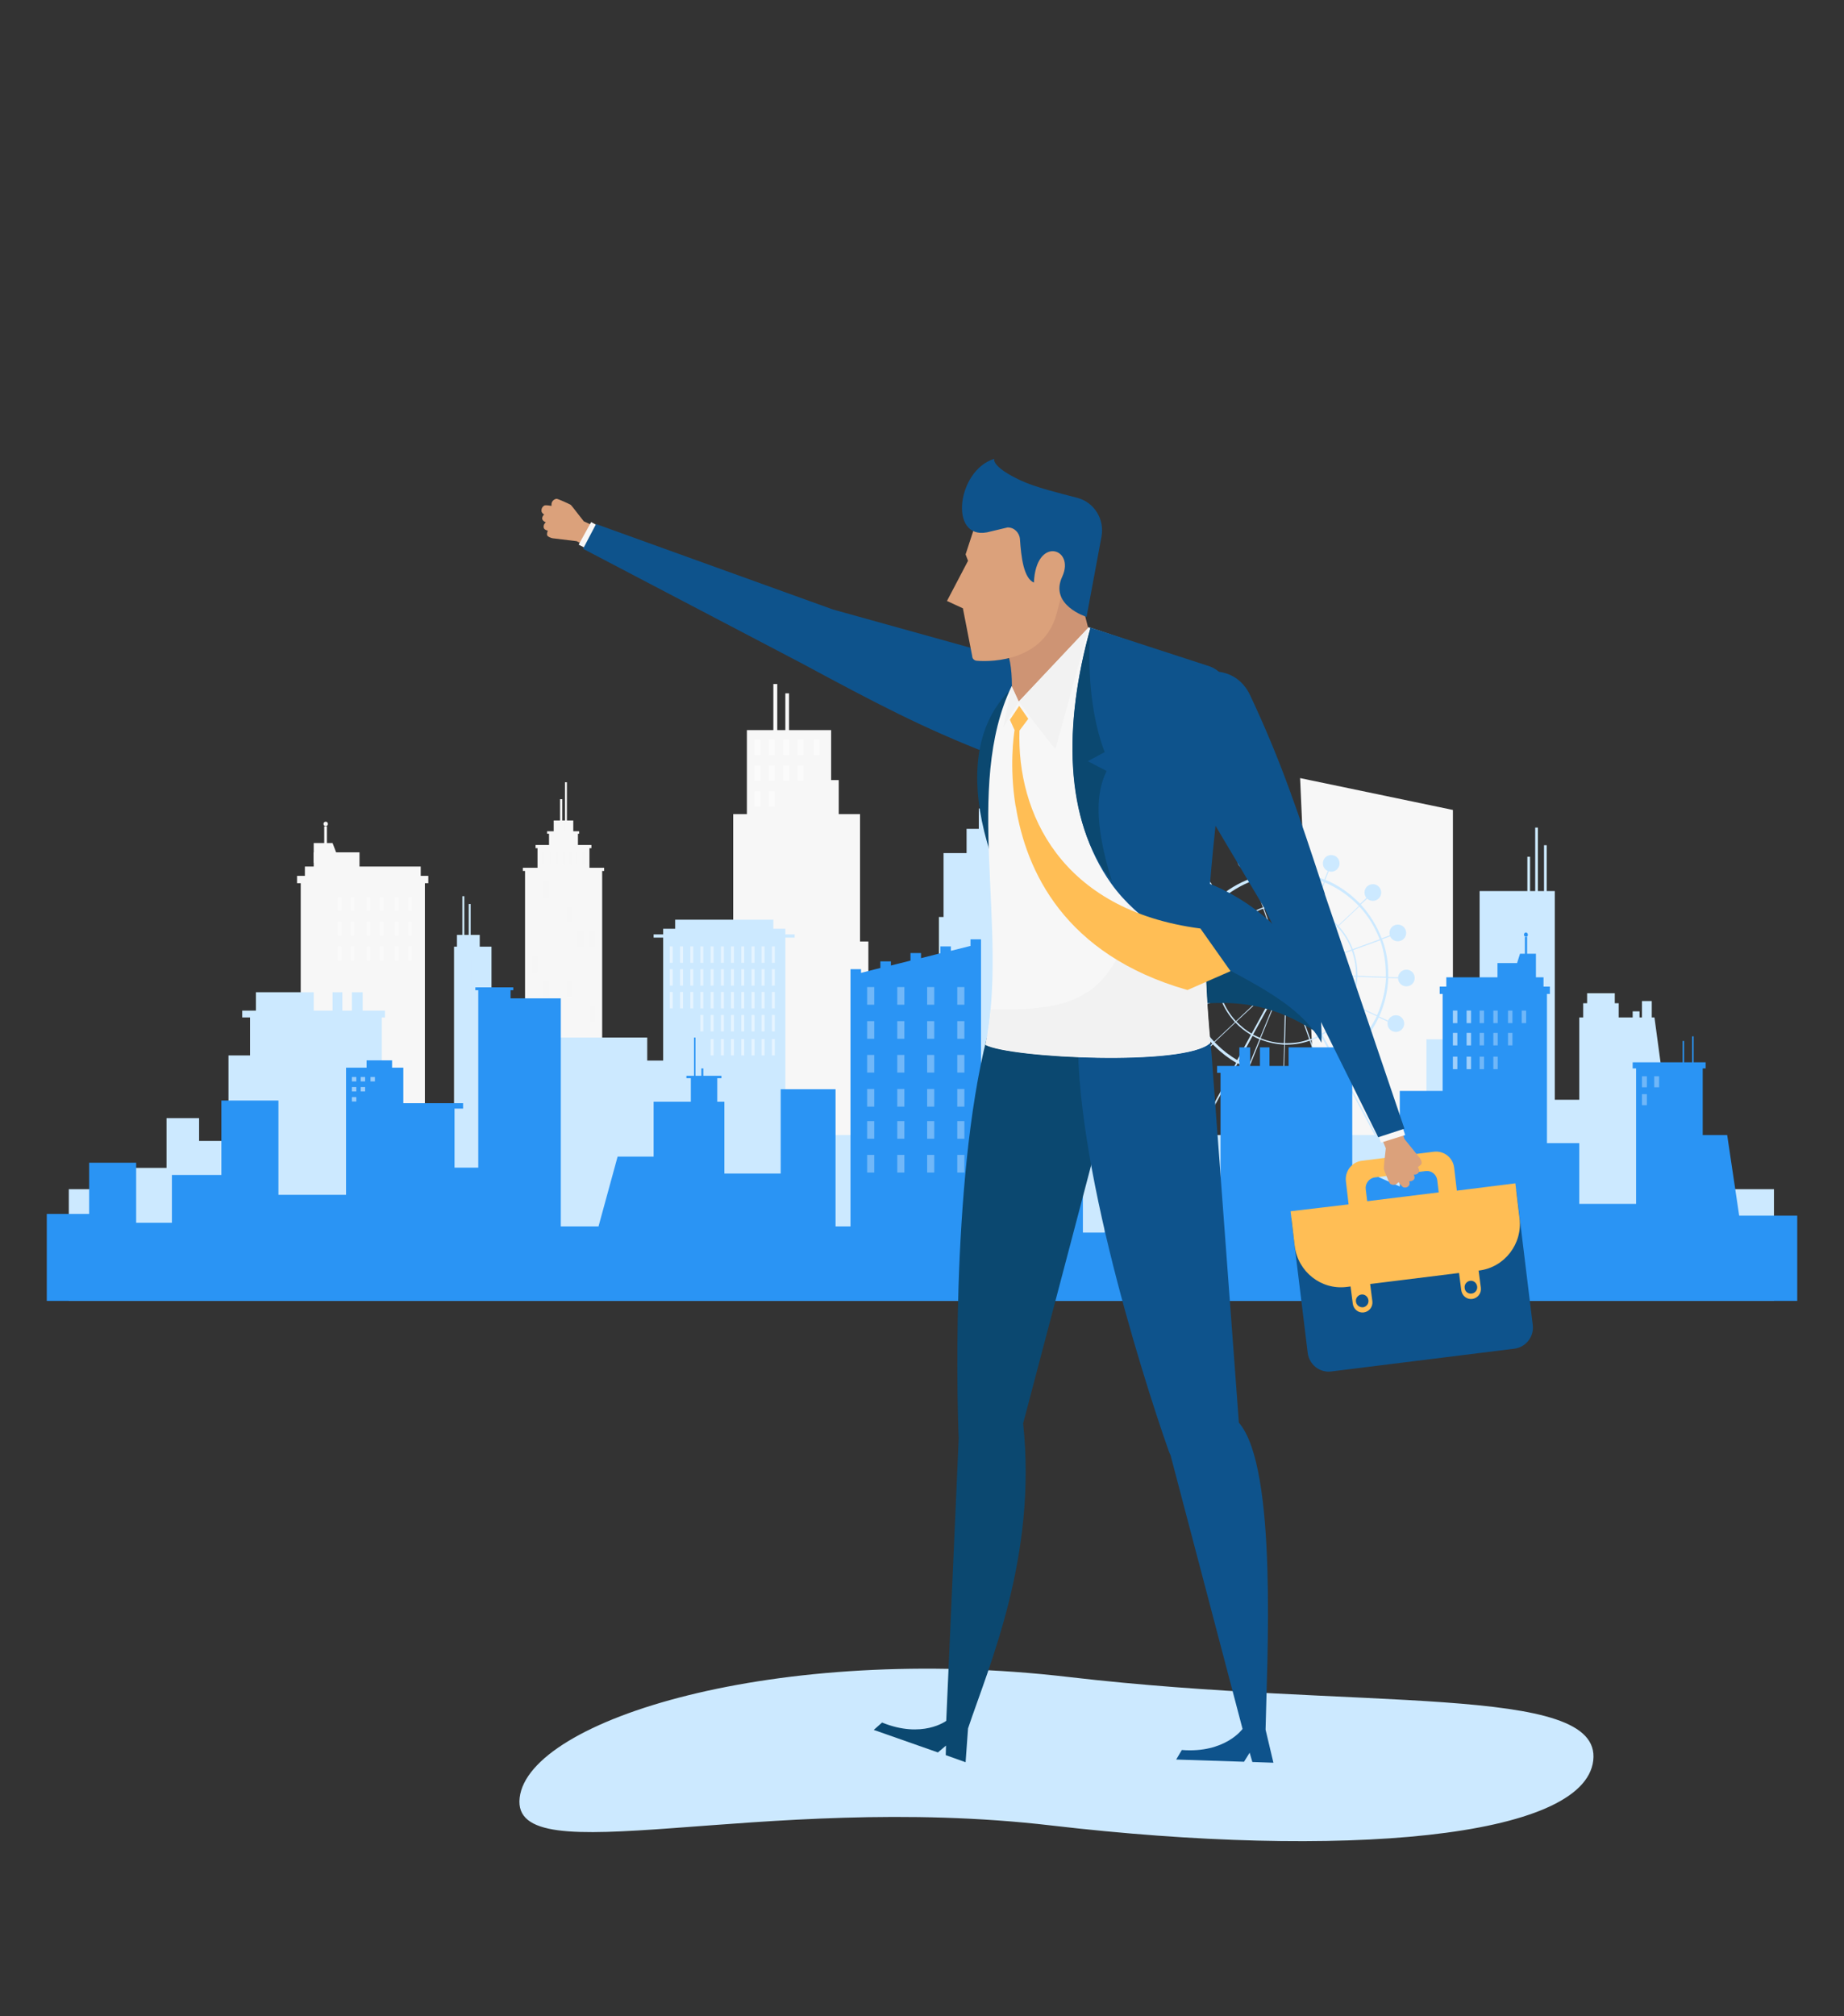 <svg xmlns="http://www.w3.org/2000/svg" enable-background="new 0 0 753 823" viewBox="0 0 753 823" id="leader"><rect x="0" y="0" width="753" height="823" fill="#333333" stroke="none"/><path fill="#cce9ff" d="M650.6 718.6c-3.7 31.8-102.5 40.4-221.4 26.5-119-13.9-220.7 20.6-217-11.3s105.1-63.2 224.1-49.3 218 2.3 214.3 34.1z"></path><path fill="#f7f7f7" d="M214.4 354.5h31.5v125.6h-31.5z"></path><path fill="#f7f7f7" d="M219.5 345.5h21.2v52.8h-21.2z"></path><path fill="#f7f7f7" d="M224.2 339.8H236v29.3h-11.8z"></path><path fill="#f7f7f7" d="M234.1 354.9h-8v-20h8z"></path><path fill="#f7f7f7" d="M229.6 346.2h-.9v-20H229.6zM231.5 339.3h-.8v-20h.8zM213.5 354.2h33.2v1.3h-33.2z"></path><path fill="#f7f7f7" d="M218.7 344.9h22.8v1.3h-22.8zM223.4 339.3h13.1v1h-13.1z"></path><path fill="#f7f7f7" d="M221.5 347.7h1v5.5h-1zM224.2 347.7h1v5.5h-1zM226.9 347.7h1v5.5h-1zM229.7 347.7h1v5.5h-1zM232.4 347.7h1v5.5h-1zM235.1 347.7h1v5.5h-1zM237.9 347.7h1v5.5h-1z" opacity=".29"></path><path fill="#f7f7f7" d="M217.1 359.6h2.4v6.6h-2.4z"></path><path fill="#f7f7f7" d="M221.8 359.6h2.4v6.6h-2.4z" opacity=".29"></path><path fill="#f7f7f7" d="M226.6 359.6h2.4v6.6h-2.4zM231.3 359.6h2.4v6.6h-2.4zM236 359.6h2.4v6.6H236zM240.7 359.6h2.4v6.6h-2.4zM217.1 369.8h2.4v6.6h-2.4zM221.8 369.8h2.4v6.6h-2.4zM226.6 369.8h2.4v6.6h-2.4z"></path><path fill="#f7f7f7" d="M231.3 369.8h2.4v6.6h-2.4z" opacity=".29"></path><path fill="#f7f7f7" d="M236 369.8h2.4v6.6H236zM240.7 369.8h2.4v6.6h-2.4zM217.1 380h2.4v6.6h-2.4zM221.8 380h2.4v6.6h-2.4zM226.6 380h2.4v6.6h-2.4zM231.3 380h2.4v6.6h-2.4z"></path><path fill="#f7f7f7" d="M236 380h2.4v6.6H236zM240.7 380h2.4v6.6h-2.4zM217.1 390.2h2.4v6.6h-2.4z" opacity=".29"></path><path fill="#f7f7f7" d="M221.8 390.2h2.4v6.6h-2.4zM226.6 390.2h2.4v6.6h-2.4zM231.3 390.2h2.4v6.6h-2.4zM236 390.2h2.4v6.6H236zM240.7 390.2h2.4v6.6h-2.4zM217.1 400.4h2.4v6.6h-2.4z"></path><path fill="#f7f7f7" d="M221.8 400.4h2.4v6.6h-2.4z" opacity=".29"></path><path fill="#f7f7f7" d="M226.6 400.4h2.4v6.6h-2.4z"></path><path fill="#f7f7f7" d="M231.3 400.4h2.4v6.6h-2.4z" opacity=".29"></path><path fill="#f7f7f7" d="M236 400.4h2.4v6.6H236zM240.7 400.4h2.4v6.6h-2.4zM217.1 410.7h2.4v6.6h-2.4zM221.8 410.7h2.4v6.6h-2.4zM226.6 410.7h2.4v6.6h-2.4zM231.3 410.7h2.4v6.6h-2.4zM236 410.7h2.4v6.6H236z"></path><path fill="#f7f7f7" d="M240.7 410.7h2.4v6.6h-2.4z" opacity=".29"></path><path fill="#f7f7f7" d="M217.1 420.9h2.4v6.6h-2.4z"></path><path fill="#f7f7f7" d="M221.8 420.9h2.4v6.6h-2.4zM226.6 420.9h2.4v6.6h-2.4z" opacity=".29"></path><path fill="#f7f7f7" d="M231.3 420.9h2.4v6.6h-2.4zM236 420.9h2.4v6.6H236zM240.7 420.9h2.4v6.6h-2.4zM217.1 431.1h2.4v6.6h-2.4zM221.8 431.1h2.4v6.6h-2.4zM226.6 431.1h2.4v6.6h-2.4zM231.3 431.1h2.4v6.6h-2.4z"></path><path fill="#f7f7f7" d="M236 431.1h2.4v6.6H236z" opacity=".29"></path><path fill="#f7f7f7" d="M240.7 431.1h2.4v6.6h-2.4zM217.1 441.3h2.4v6.6h-2.4z"></path><path fill="#f7f7f7" d="M221.8 441.3h2.4v6.6h-2.4z" opacity=".29"></path><path fill="#f7f7f7" d="M226.6 441.3h2.4v6.6h-2.4zM231.3 441.3h2.4v6.6h-2.4zM236 441.3h2.4v6.6H236zM240.7 441.3h2.4v6.6h-2.4zM217.1 451.6h2.4v6.6h-2.4zM221.8 451.6h2.4v6.6h-2.4zM226.6 451.6h2.4v6.6h-2.4z"></path><path fill="#f7f7f7" d="M231.3 451.6h2.4v6.6h-2.4z" opacity=".29"></path><path fill="#f7f7f7" d="M236 451.6h2.4v6.6H236z"></path><path fill="#f7f7f7" d="M240.7 451.6h2.4v6.6h-2.4zM217.1 461.8h2.4v6.6h-2.4z" opacity=".29"></path><path fill="#f7f7f7" d="M221.8 461.8h2.4v6.6h-2.4z"></path><path fill="#f7f7f7" d="M226.6 461.8h2.4v6.6h-2.4z" opacity=".29"></path><path fill="#f7f7f7" d="M231.3 461.8h2.4v6.6h-2.4zM236 461.8h2.4v6.6H236zM240.7 461.8h2.4v6.6h-2.4zM122.8 359.3h50.7v105.8h-50.7z"></path><path fill="#f7f7f7" d="M121.3 357.5h53.6v3h-53.6z"></path><path fill="#f7f7f7" d="M124.5 353.7h47.3v14.2h-47.3z"></path><path fill="#f7f7f7" d="M128.1 347.9h18.7v15.5h-18.7z"></path><path fill="#f7f7f7" d="M138.9 352.2h-10.8v-8.1h7.7z"></path><path fill="#f7f7f7" d="M132.4 337.3h1.1v18.2h-1.1z"></path><circle cx="133" cy="336.3" r=".9" fill="#f7f7f7"></circle><path fill="#f7f7f7" d="M593.3 473.1h-55.5l-6.9-155.5 62.4 13zM351.2 384.3v-52h-8.7v-13.9h-3.1V298h-17.2v-15h-1.5v15h-3.3v-18.8h-1.6V298H305v34.3h-5.6v52h-4.8V479h60v-94.7z"></path><path fill="#8caaa7" d="M442.2 483.1h-29.3l11.4-58.8h17.9z"></path><path fill="#cce9ff" d="M28.1 485.4h696.3V531H28.1zM418.2 374.3v-26.1h-9.5v-9.9h-5V330h-1.8v-14.3h-.4V330h-1.8v8.3h-5v9.9h-9.4v26.1h-1.9v47.3h-14.6v53.9H420V374.3zM472.4 404.2h-45.7v.9h2.1v77.1h41.5v-77.1h2.1z"></path><path fill="#cce9ff" d="M223.8 423.5h40.5v64.3h-40.5zM148.1 456.4h69.6v31.3h-69.6z"></path><path fill="#cce9ff" d="M185.4 386.4h15.3v77h-15.3z"></path><path fill="#cce9ff" d="M188.8 365.8h.8v41.9h-.8zM191.4 369h.8v41.9h-.8z"></path><path fill="#cce9ff" d="M186.6 381.6h9.3v10.3h-9.3zM215 435h26.6v52.8H215zM270.8 379.1h49.9v108.6h-49.9z"></path><path fill="#cce9ff" d="M275.7 375.4h40.1v18.1h-40.1z"></path><path fill="#cce9ff" d="M266.9 381.4h57.6v1.3h-57.6zM261.8 432.9h23.5v54.9h-23.5zM93.3 430.8h27v56.9h-27z"></path><path fill="#cce9ff" d="M102.1 415.3h53.8v72.4h-53.8zM98.9 412.5h58.3v2.8H98.9z"></path><path fill="#cce9ff" d="M104.5 405h23.6v14.7h-23.6zM135.8 405h4v8.9h-4zM143.7 405h4.4v8.9h-4.4zM78.7 465.7h28.2v22H78.7z"></path><path fill="#cce9ff" d="M68 456.4h13.3v31.3H68z"></path><path fill="#cce9ff" d="M51.9 476.7h22.8v11H51.9zM315.8 463.3h281v24.4h-281z"></path><path fill="#cce9ff" d="M574.3 395.8c-1.8 0-3.2 1.4-3.4 3.1l-4-.1v-1.2c0-4.9-.8-9.7-2.5-14.2l3.3-1.2c.5 1.2 1.7 2 3.1 2 1.9 0 3.4-1.5 3.4-3.4s-1.5-3.4-3.4-3.4-3.4 1.5-3.4 3.4c0 .3.1.7.1 1l-3.3 1.2c-1.9-5-4.8-9.7-8.5-13.8l2.6-2.4c.6.6 1.4.9 2.3.9 1.9 0 3.4-1.5 3.4-3.4s-1.5-3.4-3.4-3.4-3.4 1.5-3.4 3.4c0 .8.3 1.6.8 2.2l-2.6 2.4c-.3-.3-.5-.6-.8-.8-3.9-3.9-8.5-7-13.4-9l1.4-3.5c.3.1.7.2 1 .2 1.9 0 3.4-1.5 3.4-3.4s-1.5-3.4-3.4-3.4-3.4 1.5-3.4 3.4c0 1.4.8 2.6 2 3.1l-1.4 3.5c-4.4-1.8-9.2-2.8-14.1-3l.2-4.7h.1c1.9 0 3.4-1.5 3.4-3.4s-1.5-3.4-3.4-3.4-3.4 1.5-3.4 3.4c0 1.7 1.3 3.1 2.9 3.3l-.2 4.8h-1.2c-4.7 0-9.3.8-13.7 2.3l-1.4-3.9c1.2-.5 2.1-1.7 2.1-3.1 0-1.9-1.5-3.4-3.4-3.4s-3.4 1.5-3.4 3.4 1.5 3.4 3.4 3.4c.3 0 .6 0 .9-.1l1.4 3.9c-5.3 1.9-10.1 4.8-14.3 8.7l-2.5-2.6c.6-.6.9-1.4.9-2.3 0-1.9-1.5-3.4-3.4-3.4s-3.4 1.5-3.4 3.4 1.5 3.4 3.4 3.4c.8 0 1.6-.3 2.2-.8l2.5 2.6c-.3.3-.6.5-.8.8-3.5 3.5-6.3 7.5-8.3 11.8l-3.1-1.4c.1-.3.2-.7.2-1.1 0-1.9-1.5-3.4-3.4-3.4s-3.4 1.5-3.4 3.4 1.5 3.4 3.4 3.4c1.4 0 2.5-.8 3.1-2l3.1 1.4c-2.2 4.9-3.5 10.2-3.7 15.7l-4-.1c0-1.8-1.5-3.3-3.4-3.3s-3.4 1.5-3.4 3.4 1.5 3.4 3.4 3.4c1.8 0 3.2-1.4 3.4-3.1l4 .1v1.2c0 4.9.8 9.7 2.5 14.2l-3 1.1c-.5-1.2-1.7-2-3.1-2-1.9 0-3.4 1.5-3.4 3.4s1.5 3.4 3.4 3.4 3.4-1.5 3.4-3.4c0-.3-.1-.7-.1-1l3.3-1.2c1.9 5 4.8 9.7 8.5 13.8l-2.6 2.4c-.6-.6-1.4-.9-2.3-.9-1.9 0-3.4 1.5-3.4 3.4s1.5 3.4 3.4 3.4 3.4-1.5 3.4-3.4c0-.8-.3-1.6-.8-2.2l2.6-2.4c.3.3.5.6.8.8 2.6 2.6 5.6 4.9 8.7 6.7l-20.4 37.5h-3.7v1.1h-1.8v2.1h93v-2.1h-1.8v-1.1h-3.7L546 433.8c2.7-1.6 5.3-3.4 7.6-5.6l3.3 3.5c-.7.6-1.2 1.5-1.2 2.5 0 1.9 1.5 3.4 3.4 3.4s3.4-1.5 3.4-3.4-1.5-3.4-3.4-3.4c-.7 0-1.4.2-1.9.6l-3.3-3.5c.3-.3.6-.5.8-.8 3.5-3.5 6.3-7.5 8.3-11.8l3.7 1.7c-.1.3-.1.5-.1.8 0 1.9 1.5 3.4 3.4 3.4s3.4-1.5 3.4-3.4-1.5-3.4-3.4-3.4c-1.4 0-2.7.9-3.2 2.2l-3.6-1.7c2.2-4.9 3.5-10.2 3.7-15.7l4 .1c0 1.8 1.5 3.3 3.4 3.3s3.4-1.5 3.4-3.4-1.5-3.4-3.4-3.4zm-8.4 1.8v1.1l-11.6-.4v-.7c0-3.4-.6-6.7-1.7-9.8l11-4c1.5 4.3 2.3 9 2.3 13.8zm-12.2.7-26-.8c0-.2 0-.3-.1-.5l24.4-9c1.1 3 1.7 6.2 1.7 9.6v.7zm-56.5-1.4 26 .8c0 .2 0 .3.1.5l-24.4 9c-1.1-3-1.7-6.2-1.7-9.6v-.7zm30-.7 19-17.8c2.5 2.7 4.4 5.8 5.7 9.2l-24.4 9c-.1-.1-.2-.3-.3-.4zm-.2-.3c-.1-.1-.3-.2-.5-.3l9.9-24c3.6 1.5 6.9 3.8 9.6 6.6l-19 17.7zm-.9-.5c-.1 0-.3-.1-.4-.1l.8-26c3.3.1 6.5.8 9.5 2l-9.9 24.1zm-.8-.1c-.2 0-.3 0-.5.1l-8.6-24.5c2.9-1 6-1.5 9.2-1.5h.7l-.8 25.9zm-.8.2c-.2.1-.3.2-.5.3l-17.8-19c2.8-2.5 6-4.6 9.6-5.9l8.7 24.6zm-.8.6c-.1.1-.2.3-.3.4l-23.6-10.9c1.5-3.2 3.6-6.1 6.1-8.5l17.8 19zm-.4.7c-.1.2-.1.3-.1.5l-26-.8c.1-3.8 1-7.3 2.5-10.6l23.6 10.9zm.1 1.7c.1.1.1.3.2.4l-.2.3-18.7 17.6c-2.5-2.7-4.4-5.8-5.7-9.2l24.4-9.1zm-.5 1.7-11.8 21.7c-2.3-1.3-4.3-3-6.2-4.9l18-16.8zm1.3-.7c.1.1.2.1.2.1l-9.9 24c-1-.4-1.9-.9-2.8-1.3l12.5-22.8zm.5.2c.1 0 .3.1.4.1l-.8 26c-3.3-.1-6.5-.8-9.5-2l9.9-24.1zm.7 26.1h-.7l.8-26c.2 0 .3 0 .5-.1l8.6 24.5c-2.8 1.1-5.9 1.6-9.2 1.6zm1-26.1c.1-.1.2-.1.4-.2l12.4 22.8c-1.3.7-2.7 1.4-4.1 1.9l-8.7-24.5zm2 1.4 16.2 17.2c-1.5 1.4-3.1 2.6-4.8 3.6l-11.4-20.8zm-.7-1.3-.5-.9c0-.1.1-.1.1-.2l23.6 10.9c-1.5 3.2-3.6 6.1-6.1 8.5l-17.1-18.3zm-.1-1.4c.1-.2.1-.3.1-.5l26 .8c-.1 3.8-1 7.3-2.5 10.6l-23.6-10.9zm-13.3 25.8-4.4 10.8c-1.4-.6-2.7-1.2-4-1.9l5.6-10.3c.9.5 1.8 1 2.8 1.4zm.4.1c3 1.2 6.3 1.9 9.7 2.1l-.4 11.7c-4.8-.2-9.4-1.2-13.7-2.9l4.4-10.9zm10 2.1h.7c3.3 0 6.5-.6 9.4-1.6l3.9 11c-4.2 1.5-8.7 2.2-13.3 2.2h-1.1l.4-11.6zm10.5-1.7c1.5-.5 2.9-1.2 4.2-1.9l5.6 10.3c-1.9 1-3.9 1.9-5.9 2.7l-3.9-11.1zm28.2-41.3-11 4c-1.3-3.5-3.3-6.7-5.8-9.4l8.5-8c3.7 4 6.4 8.5 8.3 13.4zm-9.3-14.4.8.8-8.5 8c-2.7-2.9-6.1-5.2-9.8-6.8l4.4-10.8c4.8 2 9.2 5 13.1 8.8zm-13.5-9-4.4 10.8c-3-1.2-6.3-1.9-9.7-2.1l.4-11.7c4.8.3 9.4 1.3 13.7 3zm-15.2-2.9h1.1l-.4 11.6h-.7c-3.3 0-6.5.6-9.4 1.6l-3.9-11c4.3-1.4 8.7-2.2 13.3-2.2zm-13.6 2.3 3.9 11c-3.7 1.3-7 3.4-9.8 6l-8-8.5c4.1-3.8 8.8-6.6 13.9-8.5zm-15 9.6.8-.8 8 8.5c-2.6 2.5-4.7 5.4-6.3 8.6l-10.6-4.9c2-4.2 4.7-8.1 8.1-11.4zm-8.2 11.8 10.6 4.9c-1.5 3.3-2.4 7-2.6 10.8l-11.7-.4c.3-5.4 1.5-10.6 3.7-15.3zm-3.6 16.8v-1.1l11.6.4v.7c0 3.4.6 6.7 1.7 9.8l-11 4c-1.5-4.4-2.3-9-2.3-13.8zm2.5 14.2 11-4c1.3 3.5 3.3 6.7 5.8 9.4l-8.5 8c-3.7-4-6.5-8.5-8.3-13.4zm9.3 14.4-.8-.8 8.5-8c1.8 1.9 4 3.6 6.3 5l-5.6 10.3c-3-1.8-5.8-3.9-8.4-6.5zm68.8 45h-80.4l20.2-37.2c1.3.7 2.7 1.4 4.1 2l-1.4 3.5c-.3-.1-.7-.2-1-.2-1.9 0-3.4 1.5-3.4 3.4s1.5 3.4 3.4 3.4 3.4-1.5 3.4-3.4c0-1.4-.8-2.6-2-3.1l1.4-3.5c4.4 1.8 9.2 2.8 14.1 3l-.1 3.5c-1.8 0-3.3 1.5-3.3 3.4s1.5 3.4 3.4 3.4 3.4-1.5 3.4-3.4c0-1.8-1.4-3.2-3.1-3.4l.1-3.5h1.2c4.7 0 9.3-.8 13.7-2.3l1.2 3.4c-1.1.5-1.9 1.7-1.9 3.1 0 1.9 1.5 3.4 3.4 3.4s3.4-1.5 3.4-3.4-1.5-3.4-3.4-3.4c-.4 0-.7.1-1.1.2l-1.2-3.4c2.1-.7 4.1-1.7 6-2.7l19.9 37.2zm-20-38.5-5.6-10.3c1.8-1.1 3.4-2.3 5-3.7l8 8.5c-2.3 2.2-4.8 4-7.4 5.5zm8.5-6.5-.8.8-8-8.5c2.6-2.5 4.7-5.4 6.3-8.6l10.6 4.9c-2 4.1-4.8 8-8.1 11.4zm8.2-11.8-10.6-4.9c1.5-3.3 2.4-7 2.6-10.8l11.7.4c-.3 5.3-1.5 10.5-3.7 15.3zM582.5 424.2h43.4v63.6h-43.4z"></path><path fill="#cce9ff" d="M619.5 448.9h43.4v38.5h-43.4zM451.3 443.2h24.3v32.3h-24.3z"></path><path fill="#cce9ff" d="M604.2 363.7h30.7v124h-30.7zM685.4 487.7h-40.5v-72.4h30.7z"></path><path fill="#cce9ff" d="M667.7 471.2h35.4v16.5h-35.4zM626.9 337.8h1.1v33.7h-1.1zM630.5 345h1.1v33.7h-1.1zM623.7 349.7h1.1v33.7h-1.1zM646.5 409.5H661v11.4h-14.5z"></path><path fill="#cce9ff" d="M648.1 405.4h11.3v6.4h-11.3zM666.7 412.8h2.8v4.6h-2.8zM670.5 408.6h4v8.8h-4z"></path><path fill="#2a94f4" d="M623.9 381.5c0-.5-.4-.9-.8-.9s-.8.4-.8.9.4.9.8.9c.5.1.8-.3.8-.9zM710.2 496.2l-4.9-32.9h-10v-27.2h1.2v-2.5h-4.9V423h-.6v10.6h-3.3v-8.7h-.6v8.7h-20.4v2.5h1.4v55.3h-23.2v-24.8h-13.2v-60.9h1.2v-3h-2.6v-3.8h-3.1v-9.6h-3.6v-6.8h-.9v6.8h-2l-1.2 3.8h-8v5.8h-20.9v3.8h-2.7v3h1.2v39.6h-17.5v39l-19.4-8.6v-37.8h3.1v-2.8h-5.5v-7.6h-23.6v7.6h-7.8v-7.6h-3.9v7.6h-4v-7.6h-4.4v7.6H497v2.8h1.4v52.4h-8.9v-.6h-1.6v-14.9h1.6v-1.2h-1.6v-15h1.6v-1.2h-1.6v-14.9h1.6v-1.2h-1.6v-14.9h1.6v-1.2h-1.6v-14.9h1.6v-1.2h-1.6v-15.5h2.8v-1.2h1.4v-3.3H466v-3.6h.8v-1.1h-14.2v1.1h.9v3.6H447v3.3h1.4v1.2h2.7v15.5h-1.6v1.2h1.6v14.9h-1.6v1.2h1.6v14.9h-1.6v1.2h1.6v14.9h-1.6v1.2h1.6v15h-1.6v1.2h1.6v14.9h-1.6v1.2h1.6v12.2h-8.9V456h-35.8v34.3h-5.8V383.4h-4.3v2.7l-8 2v-1.8H384v2.8l-7.9 2V389h-4.3v3.1l-8 2v-1.7h-4.3v2.7l-7.9 2v-1.5h-4.3v105h-6.1v-56h-22.4V479h-23v-29.3h-2.9v-9.6h1.7v-1h-7.4v-3h-.8v3H284v-15.6h-.6v15.6h-3.1v1h1.8v9.6h-15.2v22.4h-14.7l-7.8 28.5H229v-93.1h-20.5v-3.3h1.1V403h-15.5v1.2h1.2v72.4h-9.7v-24.1h3.5v-2.2h-24.4v-14.5h-4.6v-3h-10.4v3h-8.4v51.9h-27.6v-38.5H90.4v30.4H70.2v19.5H55.6v-24.5H36.4v20.9H19.1V531h714.8v-34.8z"></path><path fill="#fff" d="M143.7 439.6h1.8v1.8h-1.8zM147.3 439.6h1.8v1.8h-1.8zM143.7 443.7h1.8v1.8h-1.8zM147.3 443.7h1.8v1.8h-1.8zM143.7 447.8h1.8v1.8h-1.8zM151.3 439.6h1.8v1.8h-1.8z" opacity=".52"></path><path fill="#fff" d="M273.5 386.3h1.2v6.7h-1.2zM277.7 386.3h1.2v6.7h-1.2zM281.9 386.3h1.2v6.7h-1.2zM286 386.3h1.2v6.7H286zM290.2 386.3h1.2v6.7h-1.2zM294.4 386.3h1.2v6.7h-1.2zM298.5 386.3h1.2v6.7h-1.2zM302.7 386.3h1.2v6.7h-1.2zM306.9 386.3h1.2v6.7h-1.2zM311 386.3h1.2v6.7H311zM315.2 386.3h1.2v6.7h-1.2zM273.5 395.6h1.2v6.7h-1.2zM277.7 395.6h1.2v6.7h-1.2zM281.9 395.6h1.2v6.7h-1.2zM286 395.6h1.2v6.7H286zM290.2 395.6h1.2v6.7h-1.2zM294.4 395.6h1.2v6.7h-1.2zM298.5 395.6h1.2v6.7h-1.2zM302.7 395.6h1.2v6.7h-1.2zM306.9 395.6h1.2v6.7h-1.2zM311 395.6h1.2v6.7H311zM315.2 395.6h1.2v6.7h-1.2zM273.5 404.9h1.2v6.7h-1.2zM277.7 404.9h1.2v6.7h-1.2zM281.9 404.9h1.2v6.7h-1.2zM286 404.9h1.2v6.7H286zM290.2 404.9h1.2v6.7h-1.2zM294.4 404.9h1.2v6.7h-1.2zM298.5 404.9h1.2v6.7h-1.2zM302.7 404.9h1.2v6.7h-1.2zM306.9 404.9h1.2v6.7h-1.2zM311 404.9h1.2v6.7H311zM315.2 404.9h1.2v6.7h-1.2zM286 414.3h1.2v6.7H286zM290.2 414.3h1.2v6.7h-1.2zM294.4 414.3h1.2v6.7h-1.2zM298.5 414.3h1.2v6.7h-1.2zM302.7 414.3h1.2v6.7h-1.2zM306.9 414.3h1.2v6.7h-1.2zM311 414.3h1.2v6.7H311zM315.2 414.3h1.2v6.7h-1.2zM290.2 424.1h1.2v6.7h-1.2zM294.4 424.1h1.2v6.7h-1.2zM298.5 424.1h1.2v6.7h-1.2zM302.7 424.1h1.2v6.7h-1.2zM306.9 424.1h1.2v6.7h-1.2zM311 424.1h1.2v6.7H311zM315.2 424.1h1.2v6.7h-1.2z" opacity=".5"></path><path fill="#fff" d="M354.1 402.9h2.9v7.2h-2.9zM354.1 416.8h2.9v7.2h-2.9zM354.1 430.6h2.9v7.2h-2.9zM354.1 444.5h2.9v7.2h-2.9zM354.1 457.6h2.9v7.2h-2.9zM354.1 471.4h2.9v7.2h-2.9zM366.4 402.9h2.9v7.2h-2.9zM366.4 416.8h2.9v7.2h-2.9zM366.4 430.6h2.9v7.2h-2.9zM366.4 444.5h2.9v7.2h-2.9zM366.4 457.6h2.9v7.2h-2.9zM366.4 471.4h2.9v7.2h-2.9zM378.6 402.9h2.9v7.2h-2.9zM378.6 416.8h2.9v7.2h-2.9zM378.6 430.6h2.9v7.2h-2.9zM378.6 444.5h2.9v7.2h-2.9zM378.6 457.6h2.9v7.2h-2.9zM378.6 471.4h2.9v7.2h-2.9zM390.9 402.9h2.9v7.2h-2.9zM390.9 416.8h2.9v7.2h-2.9zM390.9 430.6h2.9v7.2h-2.9zM390.9 444.5h2.9v7.2h-2.9zM390.9 457.6h2.9v7.2h-2.9zM390.9 471.4h2.9v7.2h-2.9z" opacity=".33"></path><path fill="#fff" d="M308.1 301.9h2.4v6.3h-2.4zM313.9 301.9h2.4v6.3h-2.4zM319.8 301.9h2.4v6.3h-2.4zM325.7 301.9h2.4v6.3h-2.4zM308.1 312.4h2.4v6.3h-2.4zM313.9 312.4h2.4v6.3h-2.4zM319.8 312.4h2.4v6.3h-2.4zM325.7 312.4h2.4v6.3h-2.4zM308.1 323h2.4v6.3h-2.4zM313.9 323h2.4v6.3h-2.4zM332.3 301.9h2.4v6.3h-2.4z" opacity=".5"></path><path fill="#fff" d="M149.7 366.1h1.5v5.8h-1.5zM155.1 366.1h1.5v5.8h-1.5zM161.3 366.1h1.5v5.8h-1.5zM166.7 366.1h1.5v5.8h-1.5zM137.9 366.1h1.5v5.8h-1.5zM143.2 366.1h1.5v5.8h-1.5zM149.7 376.2h1.5v5.8h-1.5zM155.1 376.2h1.5v5.8h-1.5zM161.3 376.2h1.5v5.8h-1.5zM166.7 376.2h1.5v5.8h-1.5zM137.9 376.2h1.5v5.8h-1.5zM143.2 376.2h1.5v5.8h-1.5zM149.7 386.3h1.5v5.8h-1.5zM155.1 386.3h1.5v5.8h-1.5zM161.3 386.3h1.5v5.8h-1.5zM166.7 386.3h1.5v5.8h-1.5zM137.9 386.3h1.5v5.8h-1.5zM143.2 386.3h1.5v5.8h-1.5z" opacity=".4"></path><path fill="#fff" d="M431.9 410.7h2.3v9h-2.3zM439.1 410.7h2.3v9h-2.3zM445.8 410.7h2.3v9h-2.3z" opacity=".5"></path><path fill="#fff" d="M593.3 412.5h1.8v5.1h-1.8zM598.9 412.5h1.8v5.1h-1.8z" opacity=".33"></path><path fill="#fff" d="M593.3 412.5h1.8v5.1h-1.8zM598.9 412.5h1.8v5.1h-1.8zM604.2 412.5h1.8v5.1h-1.8zM609.8 412.5h1.8v5.1h-1.8zM593.3 421.6h1.8v5.1h-1.8zM598.9 421.6h1.8v5.1h-1.8z" opacity=".33"></path><path fill="#fff" d="M593.3 421.6h1.8v5.1h-1.8zM598.9 421.6h1.8v5.1h-1.8zM604.2 421.6h1.8v5.1h-1.8zM609.8 421.6h1.8v5.1h-1.8zM593.3 431.3h1.8v5.1h-1.8zM598.9 431.3h1.8v5.1h-1.8z" opacity=".33"></path><path fill="#fff" d="M593.3 431.3h1.8v5.1h-1.8zM598.9 431.3h1.8v5.1h-1.8zM604.2 431.3h1.8v5.1h-1.8zM609.8 431.3h1.8v5.1h-1.8zM615.8 412.5h1.8v5.1h-1.8zM615.8 421.6h1.8v5.1h-1.8zM621.4 412.5h1.8v5.1h-1.8zM454.5 397.5h1.9v7.9h-1.9zM464 397.5h1.9v7.9H464zM473.5 397.5h1.9v7.9h-1.9zM483 397.5h1.9v7.9H483zM454.5 413.8h1.9v7.9h-1.9zM464 413.8h1.9v7.9H464zM473.5 413.8h1.9v7.9h-1.9zM483 413.8h1.9v7.9H483zM454.5 430.4h1.9v7.9h-1.9zM464 430.4h1.9v7.9H464zM473.5 430.4h1.9v7.9h-1.9zM483 430.4h1.9v7.9H483zM454.5 447.1h1.9v7.9h-1.9zM464 447.1h1.9v7.9H464zM473.5 447.1h1.9v7.9h-1.9zM483 447.1h1.9v7.9H483zM454.5 462.3h1.9v7.9h-1.9zM464 462.3h1.9v7.9H464zM473.5 462.3h1.9v7.9h-1.9zM454.5 479.2h1.9v7.9h-1.9zM464 479.2h1.9v7.9H464zM473.5 479.2h1.9v7.9h-1.9zM483 462.3h1.9v7.9H483zM670.5 439.3h2v4.5h-2zM670.5 446.6h2v4.5h-2zM675.5 439.3h2v4.5h-2z" opacity=".33"></path><path fill="#0e538c" d="m619.2 485.9 6.7 54.9c.6 4.8-2.8 9.1-7.5 9.7l-74.8 9.3c-4.7.6-9-2.8-9.6-7.6l-6.7-54.9 91.9-11.4z"></path><path fill="#ffbe55" d="m527 494.4 1.7 14.2c1.3 10.5 10.8 18 21.2 16.7l1.6-.2.9 7c.3 2.3 2.3 3.9 4.5 3.6 2.2-.3 3.8-2.3 3.5-4.6l-.9-7 36.3-4.5.9 7c.3 2.3 2.3 3.9 4.5 3.6 2.2-.3 3.8-2.3 3.5-4.6l-.9-7h.2c10.4-1.3 17.8-10.9 16.5-21.4l-1.7-14.2-23.9 3-1.1-9.4c-.5-4.1-4.2-7-8.3-6.5l-29.4 3.7c-4.1.5-7 4.3-6.5 8.4l1.1 9.4-23.7 2.8zm71.1 31.3c-.2-1.4.8-2.7 2.2-2.9 1.4-.2 2.7.8 2.9 2.3.2 1.4-.8 2.7-2.2 2.9-1.5.2-2.8-.8-2.9-2.3zm-40.4-40.3c-.3-2.3 1.4-4.5 3.7-4.8l20.8-2.6c2.3-.3 4.4 1.4 4.7 3.7l.6 5-29.2 3.6-.6-4.9zm-4 45.9c-.2-1.4.8-2.7 2.2-2.9 1.4-.2 2.7.8 2.9 2.3.2 1.4-.8 2.7-2.2 2.9-1.5.1-2.7-.9-2.9-2.3z"></path><path fill="#0b4870" d="M391.4 585.1c-1.2-33.7-1.6-134.3 18.2-182 0 0 60.2-30.1 46.6 32.2L417.8 581c5.8 54.4-14.1 99.3-22.5 124.5l-1 13.8-8.1-2.9.1-3.9-3.3 2.8-26.2-9.2 3.4-3c16.5 6.7 26.2-.7 26.2-.7l5.1-115.5c0-.6-.1-1.1-.1-1.8z"></path><path fill="#dba17b" d="M222.4 206.3s.7-.2 2.8.2v-.4c-.1-1.8 1.5-2.5 2.1-2.5.6 0 5.4 2.2 5.8 2.5.3.2 3.9 5 5.3 6.7l4 1.8-3.9 7.9-3-1.6-9.9-1.2c-.6-.1-2.1-.7-2.2-1.3-.1-.5.1-1.4.3-1.8-.9-.2-1.6-.6-1.7-1.4-.1-1.1.6-1.8.9-2-.8-.3-1.4-.8-1.5-1.5 0-.9.5-1.4.8-1.7-.7-.4-1.1-.9-1.1-1.6 0-1.6 1.3-2.1 1.3-2.1z"></path><path fill="#f7f7f7" d="m241.4 213.1-5.1 9.2 4 2.1 5-9.2z"></path><path fill="#0e538c" d="m340.2 248.8 63.3 17.6c13.8 3.5 25.2 8.4 25.1 22.5-.1 11.9-10.5 24.2-24.1 19-27.3-10.6-46.4-20.6-77.4-37.3-.1 0-.1-.1-.2-.1L238.1 224l5.3-10.1 96.8 34.9zM477.3 592.4c-11.2-31.7-41.4-127.6-36.6-179.2 0 0 48.5-47 54 16.5l11.2 151c16 18.3 11.4 98.7 10.9 125.3l3.2 13.5-8.6-.3-1.1-3.8-2.3 3.7-27.7-.9 2.3-3.9c17.7 1.4 24.8-8.6 24.8-8.6L478 594c-.2-.5-.5-1-.7-1.6z"></path><path fill="#ce9474" d="M441.6 245.4s4 16.4 8.2 30.8L412 292.5c1.9-7.3 2.3-30.2-4.4-28.9l16.6-28.4 10.8-.5 6.6 10.7z"></path><path fill="#0b4870" d="M470.9 404.9c.7.7 1.5 1.2 2.3 1.8 5.5 3.6 12 3.2 19.8 2.8 2.5-.1 5.1-.1 7.9-.1 10.1.3 22.2 2.3 37.2 12.3-3.5-9-14.6-18.2-26.6-26-5.8-3.9-11.8-7.3-17.3-10.3-9.4-5.2-17.3-8.7-20-9.9-.6-.3-.9-.4-.9-.4l-2.4 29.8zM413.2 281c-20.5 19.1-23.3 60.3 22.7 128.5L413.2 281z"></path><path fill="#f7f7f7" d="M402.4 426.5c9.9 5.4 81.9 8.9 91.8-.8-5.1-53.3.2-90.4 3.4-115 2.9-23.7 3.8-35.9-8.5-39.7l-44.4-15-28.7 30.4-2.9-6.3c-19.8 41.1-1.1 99.8-10.7 146.4z"></path><path fill="#f2f2f2" d="M461 330.3c-5.8 23.3 6.7 48.6-9.6 68-11.4 14.1-29.9 13.8-46.8 13.6-.5 5-1.1 9.8-2.1 14.5 9.9 5.4 81.9 8.9 91.8-.8-5.1-53.3.2-90.4 3.4-115 .8-6.2 1.4-11.6 1.7-16.3-18.2 4.5-34.6 19.3-38.4 36zM444.7 255.9 416 286.4s12.6 16.9 15 19.3l13.7-49.8zM409.7 296.8l6.3-10.4-2.9-6.3z"></path><path fill="#0e538c" d="M453.8 360.7c22 30.8 71.6 38.2 85.8 64.9 2.1-47.7-45.5-64.8-45.5-64.8 3.1-37.7 6.7-55.8 7.8-69.7.6-8.2-.3-16.3-7.9-19.1l-49.2-16s.4.6.4.8c-10.9 39.2-10.5 77.2 8.6 103.9z"></path><path fill="#0b4870" d="M454 359.6c-7.6-24.8-6.1-36.8-2.1-44.9l-7.7-4 6.9-3.7c-8.3-21.7-6-47.6-5.8-50.8-11 39.3-10.9 79 8.7 103.4z"></path><path fill="#ffbe55" d="m414.3 298-1.9-4.2 3.8-5.7 3.7 5.3-3.6 4.8c-1.1 33.3 16.7 73.3 73.9 80.8l12.3 17.4-17.6 7.7c-50.5-14.4-65.9-48.9-70.1-74.9l-.1-.3c-2.6-16.2-.7-28.9-.4-30.9z"></path><path fill="#dba17b" d="m404.7 205-6.9 10.6-3.5 10.7 1 2.6-8.6 16.4 6.5 3 3.8 19.5c0 1 .8 1.8 1.8 1.9 6.9.6 27.6-.2 32.7-19.3 4.3-16.1 5.4-24.5 5.4-24.5s-1.6-15-32.2-20.9z"></path><path fill="#0e538c" d="M422.2 237.8c-4.2-1.8-5.2-10.4-5.7-17.7-.2-2.7-2.4-4.9-5.1-4.8l-8.4 2c-15.6 2.9-12.2-25.4 3-30 0 0-1.4 3.1 10.8 8.8 6.2 2.9 15.9 5.2 23.1 7.1 6.9 1.8 11.2 8.7 9.9 15.8l-6.1 32.8s-15.4-4.8-9.9-16.5c5.3-11.6-10.8-16.7-11.6 2.5z"></path><path fill="#dba17b" d="M573 484.6s-.7-.4-1.9-2.1l-.3.3c-1.2 1.4-2.8.7-3.2.3-.4-.4-2.4-5.4-2.5-5.9-.1-.4.5-6.3.8-8.5l-1.7-4.1 8.2-3 1.1 3.3 6.3 7.8c.4.5 1 1.9.6 2.5-.3.4-1.1.9-1.4 1.2.5.8.7 1.6.3 2.2-.6.9-1.7.9-2 .8.4.8.5 1.6 0 2.1-.5.6-1.3.7-1.8.7.2.8.2 1.4-.3 1.9-.9 1-2.2.5-2.2.5z"></path><path fill="#f7f7f7" d="m563.9 466.4 9.9-3.1-1.4-4.2-9.9 3z"></path><path fill="#0e538c" d="M480.2 280.7c8.1-8.6 24.1-10.1 30.3 3.1 12.6 26.8 19.5 47.4 30.5 81v.2l32.5 95.7-10.7 3.5-46.1-92.8v-.1L483 314.6c-7.6-12.2-12.5-23.7-2.8-33.9z"></path></svg>
